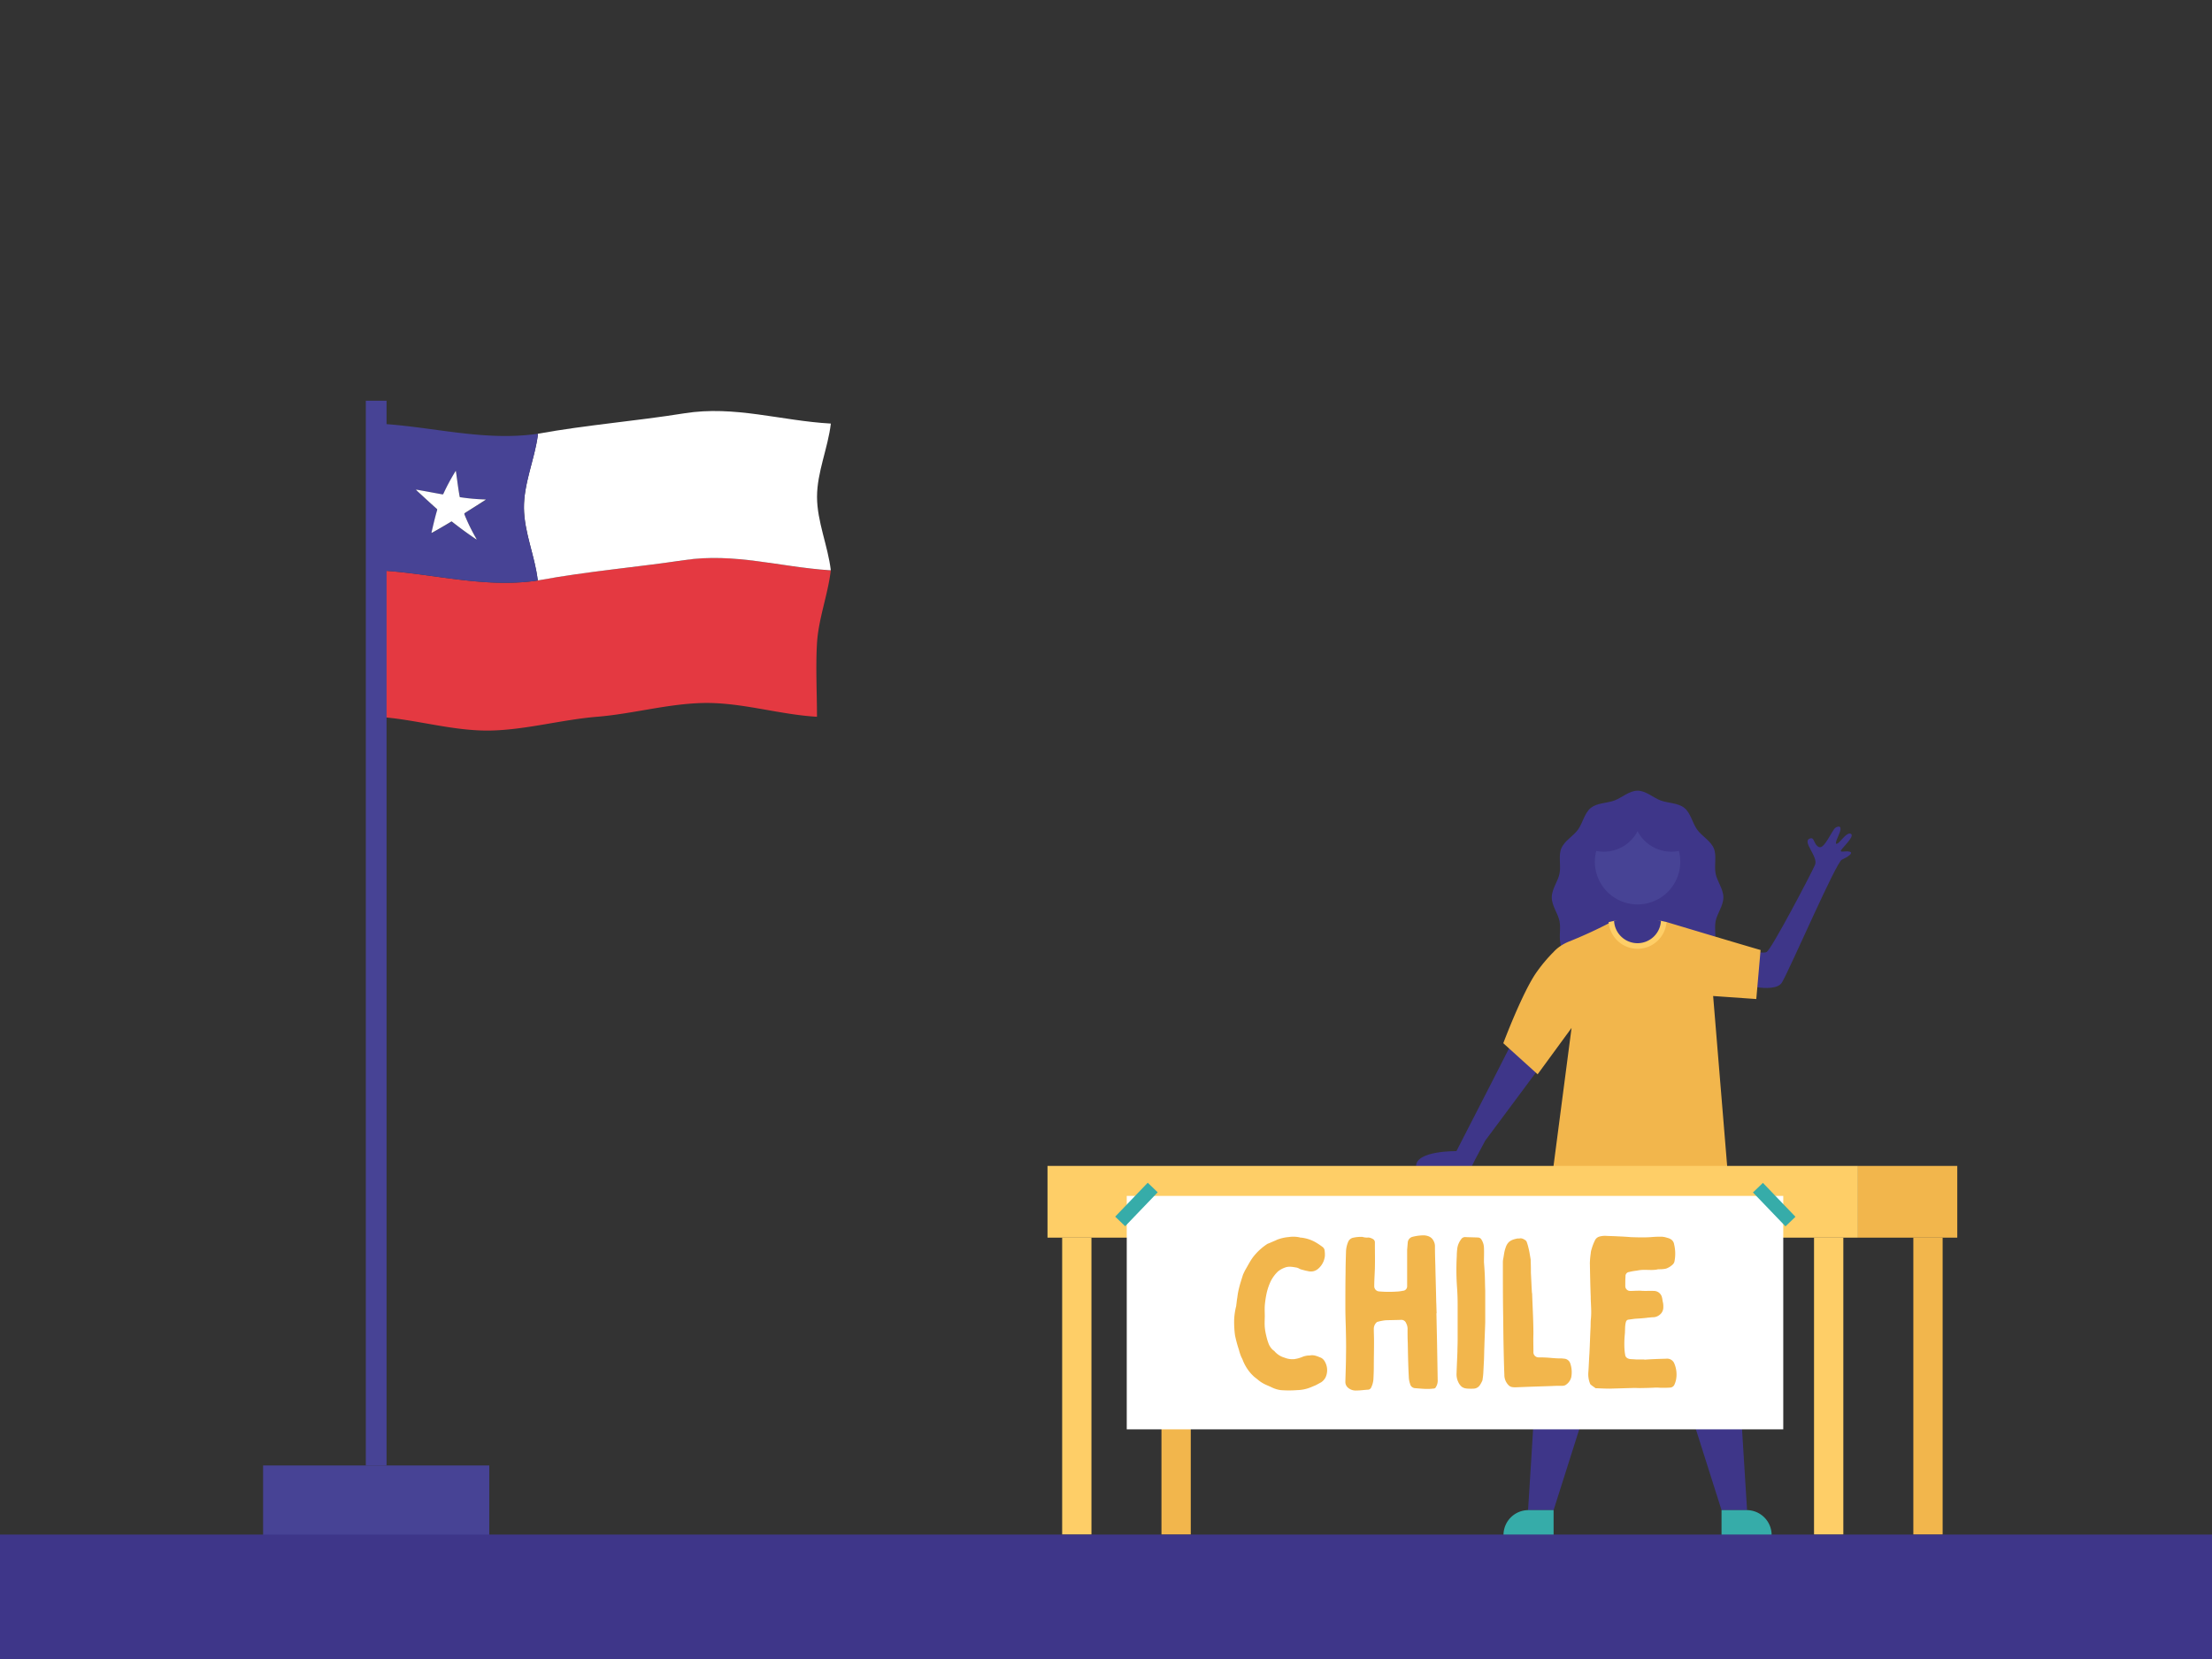 <svg xmlns="http://www.w3.org/2000/svg" width="1600" height="1200" viewBox="0 0 1600 1200"><rect x="0" y="0" width="1600" height="1200" fill="#333333" stroke="none"/><path d="M600.94,412.46c-2.12,18-8.94,35-10,53-1,17.53,0,35.47,0,53-27.75-1.61-55.12-10.68-83-9.95-25.46.67-50.64,7.87-76,9.94s-50.6,9.22-76,9.94c-27.9.8-55.16-8.26-82.95-9.93,0-.26,0-.52,0-.78V413.59a2.85,2.85,0,0,1,.09-1.09c38.78,1.93,75.68,13,114.64,7.58.44-.07.88-.17,1.32-.26l1.32-.18c34.73-6.39,69.78-9.29,104.7-14.5,36.1-5.39,68.94,4.92,104.71,7.35Z" fill="#e43941"/><path d="M600.94,412.46l-1.21,0C564,410.06,531.12,399.75,495,405.14c-34.92,5.21-70,8.11-104.7,14.5l-1.32.18c-2.05-17.5-9.8-34.71-10-52.32s7.57-35,10-52.31c0-.48,0-1,0-1.43,35.22-6.41,70.62-9.13,106-14.8,36.43-5.83,69.9,5.41,106,7.42-2.09,17.7-10,35.2-10,53S598.85,394.76,600.94,412.46Z" fill="#fff"/><path d="M389,313.76c0,.47,0,.95,0,1.43-2.4,17.33-10.16,34.74-10,52.31s7.95,34.82,10,52.32c-.44.09-.88.19-1.32.26-39,5.41-75.86-5.65-114.64-7.58a4.05,4.05,0,0,1-.09-1.43q0-51.74,0-103.47c0-.41,0-.81,0-1.22C312.26,308.34,349.5,319.45,389,313.76Zm-37.6,47.51-1.33,0a145.37,145.37,0,0,1-16.37-1.44c-1.1-.15-1,.08-1.25-1.15-.82-4.47-1.41-8.95-2-13.44-.2-1.48-.41-3-.63-4.5-.51.29-.61.72-.82,1.07-2.92,5-5.66,10-8,14.94-.47,1-.46,1-1.56.8-5.87-1.06-11.76-2.19-17.62-3.2l-.83-.14a4,4,0,0,0,.89,1.06c4.53,4.13,9,8.33,13.73,12.51.81.72.81.73.55,1.61-1.48,5-2.62,10-3.78,15a2,2,0,0,0-.12,1.16l.93-.49c4.33-2.42,8.48-4.84,12.61-7.33,1-.61.64-.76,2,.29,5.06,4,10.38,7.87,15.83,11.55.37.26.75.49,1.18.77a1.6,1.6,0,0,0-.34-.85,136.63,136.63,0,0,1-8.22-16.72c-.51-1.28-.5-1.27.54-1.94,4.21-2.69,8.84-5.55,13.63-8.68A2.44,2.44,0,0,0,351.36,361.27Z" fill="#474395"/><path d="M273,306.38c0,.41,0,.81,0,1.22q0,51.72,0,103.47a4.05,4.05,0,0,0,.09,1.43,2.85,2.85,0,0,0-.09,1.09q0,52.08,0,104.17c0,.26,0,.52,0,.78-.07,0-.23.11-.22-.11s0-.59,0-.89q0-105.07,0-210.16C272.76,307.05,272.51,306.63,273,306.38Z" fill="#fff"/><path d="M351.36,361.27a2.44,2.44,0,0,1-1,.81c-4.79,3.13-9.42,6-13.63,8.68-1,.67-1.05.66-.54,1.94a136.63,136.63,0,0,0,8.22,16.72,1.6,1.6,0,0,1,.34.85c-.43-.28-.81-.51-1.18-.77-5.45-3.68-10.77-7.57-15.83-11.55-1.34-1.05-1-.9-2-.29-4.13,2.49-8.28,4.91-12.61,7.33l-.93.49a2,2,0,0,1,.12-1.16c1.16-5,2.3-10,3.78-15,.26-.88.26-.89-.55-1.61-4.73-4.18-9.2-8.38-13.73-12.51a4,4,0,0,1-.89-1.06l.83.14c5.86,1,11.75,2.14,17.62,3.2,1.1.2,1.09.2,1.56-.8,2.3-5,5-10,8-14.94.21-.35.31-.78.82-1.07.22,1.53.43,3,.63,4.5.61,4.49,1.2,9,2,13.44.22,1.23.15,1,1.25,1.15A145.37,145.37,0,0,0,350,361.24Z" fill="#fff"/><rect x="190.31" y="1060.02" width="163.61" height="51.88" transform="translate(544.22 2171.91) rotate(-180)" fill="#474395"/><rect x="264.61" y="289.85" width="15" height="770.17" fill="#474395"/><path d="M1246.57,649.11c0,6.08-4.54,11.61-5.63,17.28-1.15,6,1,12.81-1.27,18.13-2.33,5.63-8.7,8.9-12.05,13.58-3.54,4.95-4.72,12-9.19,15.66-4.69,3.81-11.8,3.4-17.26,5.46s-10.63,7.07-16.67,7.07-11.17-5-16.67-7.07-12.57-1.65-17.26-5.46c-4.47-3.63-5.64-10.71-9.19-15.66-3.35-4.68-9.71-8-12.05-13.58-2.21-5.32-.12-12.16-1.27-18.13-1.09-5.66-5.63-11.2-5.63-17.28s4.54-11.62,5.63-17.28c1.15-6-.94-12.81,1.27-18.14,2.34-5.62,8.7-8.9,12.05-13.57,3.55-5,4.72-12,9.2-15.67,4.68-3.8,11.79-3.39,17.25-5.46s10.63-7.06,16.67-7.06,11.17,5,16.67,7.06,12.57,1.66,17.26,5.46c4.47,3.64,5.65,10.72,9.19,15.67,3.35,4.68,9.72,8,12.05,13.57,2.21,5.33.12,12.16,1.27,18.14C1242,637.49,1246.57,643,1246.57,649.11Z" fill="#3e3689"/><polygon points="1173.32 670.67 1194.89 670.67 1193.27 649.11 1174.94 649.11 1173.32 670.67" fill="#3e3689"/><path d="M1047.84,843.46h16.83c.57-1.29,1.32-2.81,2.28-4.62l7.37-13.8,37.83-50.87s-2.61-9.87-4.22-10.77-15.83-6.21-15.83-6.21-24.68,48.53-38.63,75.46c0,0-29.17-.48-29.17,10.81Z" fill="#3e3689"/><path d="M1184.5,845.38h64.92c-.71,9.63,14.29,246.94,14.29,246.94h-18.47L1184.5,900.88l-60.74,191.44h-18.47s15-237.31,14.29-246.94Z" fill="#3e3689"/><path d="M1245.24,1092.32h36.24a0,0,0,0,1,0,0v18a0,0,0,0,1,0,0h-18.23a18,18,0,0,1-18-18v0A0,0,0,0,1,1245.24,1092.32Z" transform="translate(2526.71 2202.64) rotate(-180)" fill="#36aca9"/><path d="M1105.53,1092.32h18.23a0,0,0,0,1,0,0v18a0,0,0,0,1,0,0h-36.24a0,0,0,0,1,0,0v0A18,18,0,0,1,1105.53,1092.32Z" fill="#36aca9"/><polyline points="1229.93 726.09 1220.45 689.84 1220.45 674.21 1222.21 674.55" fill="#3e3689"/><path d="M1254.23,684.33s20.14,6.53,23.71,4.23,31.09-54.54,34.89-62.9c2.69-5.92-9.89-17.13-3.6-19.2,3.39-1.12,2.4,4.22,6.39,6.19s9.45-12.2,12-13.9,5.34-1.35,2.49,4.92-2.67,7.61-.6,6.19,6.74-8.6,9.45-6.58-7.68,11-7.44,12.22,3.58-.27,6.5.59-1.59,3.85-5.76,5.74-36.43,76.61-43.2,88.63c-5.35,9.52-35.52-.27-35.52-.27Z" fill="#3e3689"/><path d="M1239.16,720.44,1249.35,844H1123.62l13.13-100.48-24.54,33.54-24.84-22.47s14.13-37.68,24.42-51.85a111.37,111.37,0,0,1,11.91-14.12,27.54,27.54,0,0,1,4.76-4.14l.26-.18A33.59,33.59,0,0,1,1135,681a328.6,328.6,0,0,0,30.51-14.08h39.89s50.43,15.16,68.08,20.26l-3.11,35.45Z" fill="#f2b64c"/><path d="M1201.45,666.05l4,.89h0a21,21,0,0,1-41.87,0l4-.88Z" fill="#fece67"/><path d="M1184.5,682.24a17,17,0,0,1-17-16.18c2.59-.53,5.8-.81,5.8-.81h22.3s3.21.27,5.8.8A17,17,0,0,1,1184.5,682.24Z" fill="#3e3689"/><path d="M1214.39,615.51a27.6,27.6,0,0,1-29.89-14.27,27.6,27.6,0,0,1-29.89,14.27,30.89,30.89,0,1,0,59.78,0Z" fill="#474395"/><rect x="1312.13" y="895.22" width="21.19" height="214.78" transform="translate(2645.46 2005.22) rotate(-180)" fill="#fece67"/><rect x="768.29" y="895.22" width="21.19" height="214.78" transform="translate(1557.77 2005.22) rotate(-180)" fill="#fece67"/><rect x="757.69" y="843.34" width="586.24" height="51.88" transform="translate(2101.62 1738.56) rotate(-180)" fill="#fece67"/><rect x="1383.96" y="895.22" width="21.19" height="214.78" transform="translate(2789.12 2005.22) rotate(-180)" fill="#f2b64c"/><rect x="840.12" y="895.22" width="21.19" height="214.78" transform="translate(1701.43 2005.22) rotate(-180)" fill="#f2b64c"/><rect x="1343.93" y="843.34" width="71.83" height="51.88" transform="translate(2759.68 1738.56) rotate(-180)" fill="#f2b64c"/><rect x="815.01" y="865.03" width="474.87" height="168.85" fill="#fff"/><rect x="1278.31" y="854.25" width="10" height="33.99" transform="translate(-245.85 1131.27) rotate(-43.82)" fill="#36aca9"/><rect x="805.02" y="866.25" width="33.99" height="10" transform="translate(-375.76 861.08) rotate(-46.18)" fill="#36aca9"/><path d="M914.82,959.6a39.81,39.81,0,0,0,1.07,6.45,41.15,41.15,0,0,0,1.84,6.14,12,12,0,0,0,3.38,4.61,2.17,2.17,0,0,1,.92.77,15,15,0,0,0,7.06,4.45,15.19,15.19,0,0,0,7.07,1.07,23.58,23.58,0,0,0,6.44-1.84,16.18,16.18,0,0,1,3.69-.77,7.63,7.63,0,0,0,1.84-.15c2.61-.31,4.91.77,7.22,1.69,2,.92,3.07,2.76,3.83,4.76a12.35,12.35,0,0,1-.3,9.36,9.32,9.32,0,0,1-3.23,3.69c-1.07.61-2.3,1.23-3.37,1.84-1.23.61-2.46,1.07-3.54,1.53a27.16,27.16,0,0,1-10.43,2.31,79.85,79.85,0,0,1-12,0,21.64,21.64,0,0,1-6.14-1.85c-1.53-.76-3.07-1.38-4.76-2.14a24.54,24.54,0,0,1-5.37-3.38c-1.08-.92-2.15-1.69-3.07-2.46-.62-.61-1.23-1.23-1.84-1.84A32.38,32.38,0,0,1,899,984a15.25,15.25,0,0,0-1.07-2.3,38.13,38.13,0,0,1-1.84-5.53,93.31,93.31,0,0,1-2.77-10.28,72.88,72.88,0,0,1-.61-11.51,48.74,48.74,0,0,1,1.38-9.37c.16-.61.16-1.38.31-2.15.15-1.38.31-2.92.61-4.45a48.93,48.93,0,0,1,1.23-6.76c.77-3.22,1.84-6.29,2.76-9.36a36,36,0,0,1,2-4.14c2-3.38,3.68-6.91,6.29-10a42,42,0,0,1,9.52-8.45c.46-.15,1.08-.46,1.54-.61.77-.31,1.38-.62,2.15-.92.92-.46,2-.77,3.07-1.38a30.5,30.5,0,0,1,8.59-2A22.4,22.4,0,0,1,940,895a.91.91,0,0,0,.62.16A26.8,26.8,0,0,1,952,898.81a51,51,0,0,1,4.76,3.23,3.65,3.65,0,0,1,1.38,2.61,18.52,18.52,0,0,1,.15,4.14,14.16,14.16,0,0,1-3.53,7.68c-2.45,2.76-5.37,3.83-8.9,2.91-1.69-.3-3.23-.76-4.91-1.22-.62-.16-1.23-.62-2-.93-.31,0-.46-.3-.77-.3-2.91-.46-5.83-1.23-8.9,0a16.76,16.76,0,0,0-4.91,2.76,26.15,26.15,0,0,0-5.22,7.06,43.18,43.18,0,0,0-2.77,7.83,69.16,69.16,0,0,0-1.53,9.83c-.16,2.61,0,5.22,0,7.83C914.82,954.69,914.66,957.15,914.82,959.6Z" fill="#f2b64c"/><path d="M1039.47,972c.15,9.06.31,18,.46,26.87a8.64,8.64,0,0,1-1.23,4.29,1.91,1.91,0,0,1-2,1.23c-4.45.62-8.91,0-13.36-.3a3.94,3.94,0,0,1-3.38-3.07,16.81,16.81,0,0,1-.92-4.76c-.46-8.29-.61-16.74-.76-25-.16-3.07-.16-6.29-.16-9.36a8.9,8.9,0,0,0-1.07-4.91,3.65,3.65,0,0,0-3.53-2.31c-3.84.16-7.53.16-11.36.31a34.59,34.59,0,0,0-5.53,1.07c-.46,0-.92.46-1.23.77a6.33,6.33,0,0,0-1.69,4.3c0,2.92.16,6,.16,8.9,0,6.3-.16,12.59-.16,18.89,0,3.07-.15,6.14-.3,9.05a16.5,16.5,0,0,1-1.54,5.53,2.71,2.71,0,0,1-2.15,1.69c-2.92.15-5.83.61-8.75.61a8.39,8.39,0,0,1-5.68-1.84,5.46,5.46,0,0,1-2.15-4.45c.15-6.45.46-12.9.46-19.5.16-6.6,0-13.35-.15-20.11-.16-4.76-.31-9.67-.31-14.43,0-8.29,0-16.73.15-25.18,0-4.91.16-9.82.31-14.73a19.64,19.64,0,0,1,1.54-7.22,5,5,0,0,1,3.68-3.07,26.49,26.49,0,0,1,6-.61h.61a10.84,10.84,0,0,0,4.45.46,8,8,0,0,1,3.38,1.23,2.69,2.69,0,0,1,1.23,2.3c0,6.29.15,12.59,0,18.88-.15,4.3-.46,8.6-.46,12.74a3.73,3.73,0,0,0,3.53,3.84,79,79,0,0,0,12.13.15,28.08,28.08,0,0,0,5.06-.61,3.2,3.2,0,0,0,3.07-3.22V904c.16-1.84.31-3.68.47-5.53a4.58,4.58,0,0,1,3.37-3.83,32.92,32.92,0,0,1,8.6-1.08c2.92.31,5.37,1.23,6.75,4.15a7.65,7.65,0,0,1,.93,3.68c0,4.91.15,9.67.3,14.43.16,8.6.46,17.2.62,25.95.15,2.61.15,5.37.3,8.13H1039Q1039.24,961,1039.47,972Z" fill="#f2b64c"/><path d="M1074,922.61c.15,3.83.15,7.52.31,11.2v22.42c-.16,5.83-.46,11.66-.62,17.65-.15,3.23-.15,6.6-.3,10-.16,3.07-.31,6-.47,9.06a39.21,39.21,0,0,1-.46,4.3,5.07,5.07,0,0,1-.76,2.45,15.15,15.15,0,0,1-1.23,2.15,5.65,5.65,0,0,1-5.07,2.61,17.67,17.67,0,0,1-2.91,0c-2,0-4.15-.3-5.68-1.84a9.77,9.77,0,0,1-2-2.92,13,13,0,0,1-1.23-6.44c.15-5.38.46-10.6.62-15.82,0-2.61.15-5.22.15-7.67V943.33q0-6.21-.46-12.43a179.94,179.94,0,0,1-.16-22.26,43.09,43.09,0,0,1,.47-6.3,14.12,14.12,0,0,1,2.61-5.83,3.34,3.34,0,0,1,3.07-1.69c3.07.15,6.14.15,9.21.31a3,3,0,0,1,2.61,1.69,11.65,11.65,0,0,1,1.69,5.83c.15,3.07,0,6,0,10.29C1073.55,915.24,1073.86,918.92,1074,922.61Z" fill="#f2b64c"/><path d="M1108.09,935c0,.31.15.46.15.77.31,9.67.92,19.34.92,29.17-.15,4,0,8.13,0,12.13v1.38a3.76,3.76,0,0,0,4,3.38,94.65,94.65,0,0,1,9.52.46c2,.15,4,.3,6,.3a13.56,13.56,0,0,1,2.46.16,5,5,0,0,1,4.75,3.68,19.38,19.38,0,0,1,.62,9.83,9.45,9.45,0,0,1-4.3,5.68,5.69,5.69,0,0,1-2.3.46c-2.46,0-4.92,0-7.37.15l-14.13.46-12.12.46a13.55,13.55,0,0,1-2.46-.15,4.64,4.64,0,0,1-2.15-.92,10.4,10.4,0,0,1-3.53-7.83c-.31-7.68-.46-15.2-.61-22.88-.16-7.83-.16-15.5-.31-23.33-.15-11.52-.15-23.18-.15-34.85a13.55,13.55,0,0,1,.15-2.46c.61-2.91.77-5.83,1.84-8.59a9.5,9.5,0,0,1,2.3-4c1.85-1.68,4-2.14,6.14-2.61h1.39c1.69-.46,3.07.31,4.45,1.23a2.8,2.8,0,0,1,1.07,1.54,35.45,35.45,0,0,1,1.23,4.3c.62,2.3.92,4.76,1.38,7.21a9.09,9.09,0,0,1,.16,2.15c.15,2.92.15,6,.15,8.29C1107.63,925.83,1107.78,930.44,1108.09,935Z" fill="#f2b64c"/><path d="M1205.26,982.79a5.56,5.56,0,0,1,5.84,3.53,20.33,20.33,0,0,1,1.23,11.66,17.77,17.77,0,0,1-1.23,3.69,3.6,3.6,0,0,1-2.92,2c-2.15.16-4.14.16-6.29.16-1.23,0-2.46-.16-3.84-.16-3.38.16-6.91.31-10.29.31-2.45.16-4.76-.15-7.06,0l-16.27.46c-3.23,0-6.45-.15-9.67-.3h-.62c-1.23-.93-2.45-1.69-3.53-2.61a2.44,2.44,0,0,1-.61-1.08,18.07,18.07,0,0,1-1.08-8.14c.31-4.6.46-9,.77-13.51.31-6,.46-12,.77-18,.15-2.3,0-4.76.3-7.06.46-4.91,0-9.82-.15-14.58V938c-.31-8.14-.46-16.12-.61-24.26a56.76,56.76,0,0,1,.61-7.06,11.22,11.22,0,0,1,.61-3.07,36.93,36.93,0,0,1,2.61-6.75,5.16,5.16,0,0,1,2.77-2.31,14.44,14.44,0,0,1,5.06-.61c2.61.15,5.22.15,7.83.31,3.38.15,6.76.3,10.14.61,4.75.15,9.51.31,14.27,0a74.2,74.2,0,0,1,8.29-.31,15.66,15.66,0,0,1,3.69.77,8.67,8.67,0,0,1,2.15.77,5.19,5.19,0,0,1,2.91,4,28.61,28.61,0,0,1,.31,12,4.3,4.3,0,0,1-1.38,2.61,13.66,13.66,0,0,1-4.76,2.92,20.66,20.66,0,0,1-4.45.46h-1.23c-2.92.77-6,.46-9.06.46a26.36,26.36,0,0,0-6,.46c-.61.16-1.38.16-2.14.31a32.62,32.62,0,0,0-3.84.77,2.88,2.88,0,0,0-2.61,3.07c-.16,2-.16,4-.16,6v1.39a3.49,3.49,0,0,0,2.46,3.07,4.85,4.85,0,0,0,1.54.15c1.68,0,3.53-.15,5.22-.15h1.84c3.22.3,6.45,0,9.52.15a6,6,0,0,1,6,4.91c.31,1.08.31,2.15.62,3.23a14,14,0,0,1,.3,3.53,6.66,6.66,0,0,1-2.76,5.68,7.43,7.43,0,0,1-4.6,1.69c-1.39,0-2.77.3-4.15.3a1.87,1.87,0,0,1-.92.16c-2.61.3-5.22.46-7.68.61-1.69.15-3.37.46-4.91.62-1.38.15-1.84.92-2.15,2.14-.61,2.61-.46,5.22-.61,7.83a70.74,70.74,0,0,0-.31,11.36,33.5,33.5,0,0,0,.46,3.84c.15,2.15,1.69,3.07,3.53,3.38,1.54.15,3.07.15,4.61.31h5.83v.15C1194.67,983.09,1200,982.94,1205.26,982.79Z" fill="#f2b64c"/><rect y="1110" width="1600" height="90" fill="#3e3689"/></svg>
